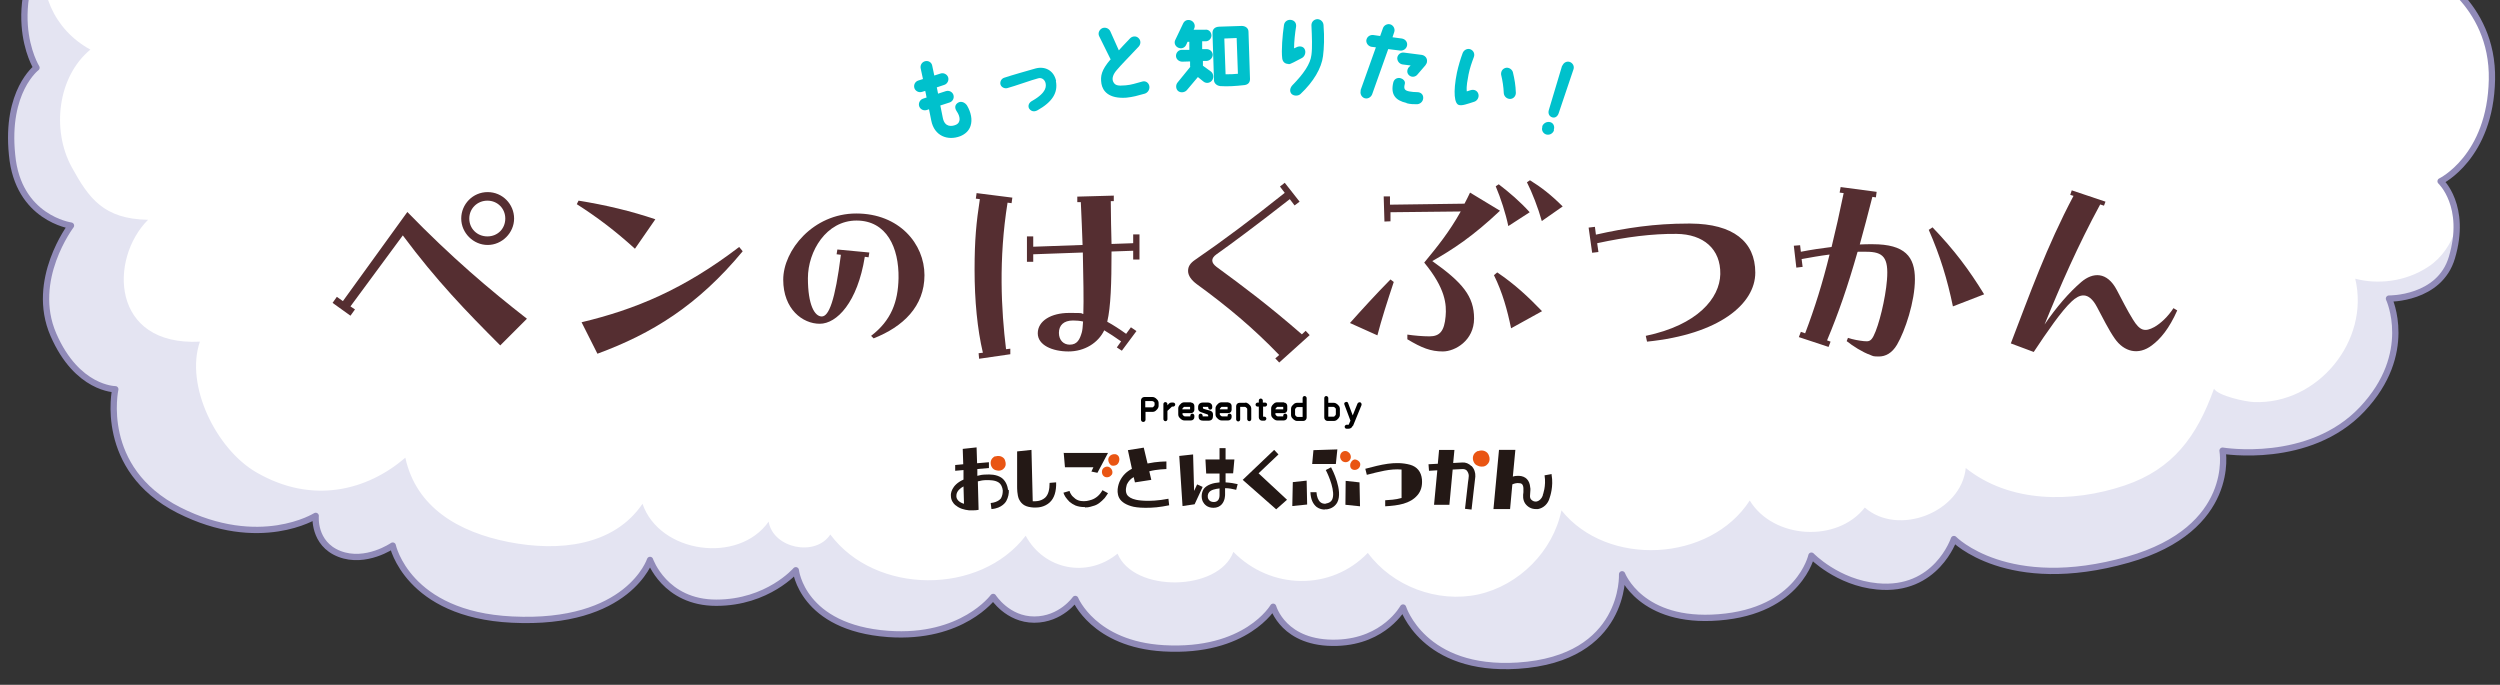 <?xml version="1.0" encoding="UTF-8"?>
<svg xmlns="http://www.w3.org/2000/svg" xmlns:xlink="http://www.w3.org/1999/xlink" version="1.1" viewBox="0 0 993 272">
  <rect x="0" y="0" width="993" height="272" fill="#333333" stroke="none"/>
  <defs>
    <style>
      .cls-1, .cls-2 {
        fill: none;
      }

      .cls-3 {
        fill: #552e31;
      }

      .cls-2 {
        stroke: #908ab8;
        stroke-linecap: round;
        stroke-linejoin: round;
        stroke-width: 2.5px;
      }

      .cls-4 {
        clip-path: url(#clippath-1);
      }

      .cls-5 {
        fill: #e95513;
      }

      .cls-6 {
        fill: #231815;
      }

      .cls-7 {
        fill: #fff;
      }

      .cls-8 {
        fill: #00c1cc;
      }

      .cls-9 {
        fill: #e4e4f2;
      }

      .cls-10 {
        clip-path: url(#clippath);
      }
    </style>
    <clipPath id="clippath">
      <rect class="cls-1" width="993" height="272"/>
    </clipPath>
    <clipPath id="clippath-1">
      <rect class="cls-1" x="-143" y="-60" width="1280" height="360"/>
    </clipPath>
  </defs>
  <!-- Generator: Adobe Illustrator 28.7.1, SVG Export Plug-In . SVG Version: 1.2.0 Build 142)  -->
  <g>
    <g id="_レイヤー_2">
      <g id="_指示">
        <g class="cls-10">
          <g>
            <g class="cls-4">
              <g>
                <path class="cls-7" d="M781.3-128.8s14-21.1,49.2-15.8,40.4,42.7,40.4,42.7c0,0,31.6-13.4,56.2,0s16.9,47,16.9,47c0,0,18-2.2,24.9,15.7s-4.7,27.4-4.7,27.4c0,0,26.2,12.6,25.6,43.4-.6,30.9-20.4,40.4-20.4,40.4,0,0,10.6,9.8,4.5,30.3-4.9,16.6-25,16.3-25,16.3,0,0,10.3,21.8-10.7,44s-55.4,16.4-55.4,16.4c0,0,5.7,31-37.6,43.3-47.9,13.6-69.1-8.2-69.1-8.2,0,0-7,21.1-30.5,18.8-15.8-1.5-26.1-12.2-26.1-12.2,0,0-4.8,22-36.8,24.5-31,2.5-38.4-17.1-38.4-17.1,0,0,1.6,33.5-41.4,36.3-37.7,2.4-45.6-23.1-45.6-23.1,0,0-7.3,13.4-26.2,14-21.3.7-25.4-14.3-25.4-14.3,0,0-10.7,18.4-43.5,16.5-27.8-1.6-35.1-19.6-35.1-19.6,0,0-5.7,8.2-16.3,8.2s-16.3-9-16.3-9c0,0-12.3,16.8-41.7,14.7-34.3-2.5-36.7-25.3-36.7-25.3,0,0-11.1,12.9-31.6,12.9s-26.3-17-26.3-17c0,0-8.5,26-54.8,23.7-41.6-2-47.4-29.4-47.4-29.4,0,0-10.7,7.4-21.2,3.3-10.5-4.1-9.4-15.1-9.4-15.1,0,0-22.2,14-54.4-2.3-32.2-16.4-25.2-48-25.2-48,0,0-15.2,0-24.6-21.7-9.4-21.7,7-43.3,7-43.3,0,0-21.1-2.9-23.4-28.1C2.2,36.2,14.5,26.9,14.5,26.9c0,0-15.8-25.2,9.9-59.7s48-23.4,48-23.4c0,0-4.4-22,8.2-33.4,17.6-15.8,35.1-12.3,35.1-12.3,0,0,5.3-28.1,42.1-40.4s59.7,7,59.7,7c10.9-22.2,41.4-28.1,62.5-15.1,18.4-27.7,65.3-28.9,85.1-2.2,11.1-15.7,37.9-16.1,49.4-.7,14.4-23.2,41.8-37.7,69.2-36.7,27.3,1.1,53.5,17.8,66,42.1,10.2-29.5,51.7-29.3,63.4-7.2,7.8-14.1,24.3-23,40.3-21.6,16.1,1.4,31.2,20.9,36.5,36.1,11.5-13.9,29.9-21.7,47.8-19.4,17.8,2.3,36,14.8,43.5,31.2h0Z"/>
                <path class="cls-9" d="M973.8,102.3c1.3-4.4,1.8-8.3,1.9-11.7-2.3,6.5-5.8,11.8-11.1,15.3-9.3,6.2-20.5,7.1-29.1,4.8,5.9,24.7-14.9,50-40.2,49-3.4-.1-14.3-2.5-15.9-5.3-6.8,19-16.3,31.9-35.4,38.4-21.1,7.1-45.8,7-63.2-6.9-1.8,17.6-26.8,27.3-40.1,15.7-11,14.1-36.4,12.5-45.7-2.8-15.8,24.5-56.6,26.6-74.8,3.9-3.3,16.2-16.8,29.8-33,33.4-16.2,3.5-34.1-3.2-43.9-16.5-14.6,15.2-38.6,14.7-53.4-.4-5.8,15.8-39.6,16.3-46,.7-12,9.8-29.1,6.5-36.5-7.1-18.2,23.8-59.7,23.5-77.6-.5-5.9,9-22.7,5.5-24.5-5.1-12,17-43.3,12.6-50.1-7.1-11.4,16.8-33.2,19.1-53.1,15.2-19.9-3.9-36.8-13.7-41.1-33.5-15,12.9-36.8,18.8-59.2,5.8-15.9-9.2-28.4-34.5-22.4-51.9-35.4,1.8-36.1-32.9-20.6-48.4-17.6-.3-23.5-8.5-30.3-20.9-8.1-14.8-5.6-36,7.4-46.7C21.3,11.7,14.6-4,18.1-20.1c.4-2,1-4,1.6-5.9C.8,5,14.5,26.8,14.5,26.8c0,0-12.3,9.4-9.9,34.5,2.3,25.2,23.4,28.1,23.4,28.1,0,0-16.4,21.7-7,43.3,9.4,21.7,24.6,21.7,24.6,21.7,0,0-7,31.6,25.2,48s54.4,2.3,54.4,2.3c0,0-1.1,11,9.4,15.1,10.5,4.1,21.2-3.3,21.2-3.3,0,0,5.8,27.4,47.4,29.4,46.3,2.3,54.8-23.7,54.8-23.7,0,0,5.9,17,26.3,17s31.6-12.9,31.6-12.9c0,0,2.4,22.9,36.7,25.3,29.4,2.1,41.7-14.7,41.7-14.7,0,0,2.5,9,16.3,9s16.3-8.2,16.3-8.2c0,0,7.3,18,35.1,19.6,32.8,1.9,43.5-16.5,43.5-16.5,0,0,4.2,15,25.4,14.3,18.8-.6,26.2-14,26.2-14,0,0,7.9,25.5,45.6,23.1,43-2.8,41.4-36.3,41.4-36.3,0,0,7.3,19.6,38.4,17.1,32-2.5,36.8-24.5,36.8-24.5,0,0,10.4,10.8,26.1,12.2,23.5,2.2,30.5-18.8,30.5-18.8,0,0,21.2,21.8,69.1,8.2,43.3-12.2,37.6-43.3,37.6-43.3,0,0,34.3,5.8,55.4-16.4,21.1-22.2,10.7-44,10.7-44,0,0,20,.3,25-16.3h0Z"/>
                <path class="cls-2" d="M781.3-128.8s14-21.1,49.2-15.8,40.4,42.7,40.4,42.7c0,0,31.6-13.4,56.2,0s16.9,47,16.9,47c0,0,18-2.2,24.9,15.7s-4.7,27.4-4.7,27.4c0,0,26.2,12.6,25.6,43.4-.6,30.9-20.4,40.4-20.4,40.4,0,0,10.6,9.8,4.5,30.3-4.9,16.6-25,16.3-25,16.3,0,0,10.3,21.8-10.7,44s-55.4,16.4-55.4,16.4c0,0,5.7,31-37.6,43.3-47.9,13.6-69.1-8.2-69.1-8.2,0,0-7,21.1-30.5,18.8-15.8-1.5-26.1-12.2-26.1-12.2,0,0-4.8,22-36.8,24.5-31,2.5-38.4-17.1-38.4-17.1,0,0,1.6,33.5-41.4,36.3-37.7,2.4-45.6-23.1-45.6-23.1,0,0-7.3,13.4-26.2,14-21.3.7-25.4-14.3-25.4-14.3,0,0-10.7,18.4-43.5,16.5-27.8-1.6-35.1-19.6-35.1-19.6,0,0-5.7,8.2-16.3,8.2s-16.3-9-16.3-9c0,0-12.3,16.8-41.7,14.7-34.3-2.5-36.7-25.3-36.7-25.3,0,0-11.1,12.9-31.6,12.9s-26.3-17-26.3-17c0,0-8.5,26-54.8,23.7-41.6-2-47.4-29.4-47.4-29.4,0,0-10.7,7.4-21.2,3.3-10.5-4.1-9.4-15.1-9.4-15.1,0,0-22.2,14-54.4-2.3-32.2-16.4-25.2-48-25.2-48,0,0-15.2,0-24.6-21.7-9.4-21.7,7-43.3,7-43.3,0,0-21.1-2.9-23.4-28.1C2.2,36.2,14.5,26.9,14.5,26.9c0,0-15.8-25.2,9.9-59.7s48-23.4,48-23.4c0,0-4.4-22,8.2-33.4,17.6-15.8,35.1-12.3,35.1-12.3,0,0,5.3-28.1,42.1-40.4s59.7,7,59.7,7c10.9-22.2,41.4-28.1,62.5-15.1,18.4-27.7,65.3-28.9,85.1-2.2,11.1-15.7,37.9-16.1,49.4-.7,14.4-23.2,41.8-37.7,69.2-36.7,27.3,1.1,53.5,17.8,66,42.1,10.2-29.5,51.7-29.3,63.4-7.2,7.8-14.1,24.3-23,40.3-21.6,16.1,1.4,31.2,20.9,36.5,36.1,11.5-13.9,29.9-21.7,47.8-19.4,17.8,2.3,36,14.8,43.5,31.2h0Z"/>
              </g>
            </g>
            <g>
              <g>
                <path class="cls-3" d="M132.1,120.3l1.7-2.4,2.4,1.7,25.6-35.4c17.5,18,32.6,30.8,47.5,42.4l-10.6,10.6c-13.4-13.4-25.4-25.8-38.7-43.7l-20.8,28.2,1.8,1.2-1.8,2.5-7.1-5.1h0ZM183.2,86.8c0-5.7,4.6-10.5,10.5-10.5s10.5,4.8,10.5,10.5-4.8,10.5-10.5,10.5-10.5-4.8-10.5-10.5ZM200.7,86.8c0-4-3.1-7.1-7.1-7.1s-7.2,3.1-7.2,7.1,3.1,7.1,7.2,7.1,7.1-3.1,7.1-7.1Z"/>
                <path class="cls-3" d="M229.1,81.1l.7-1.4c10.7,1.7,21.1,4.2,30.5,7.4l-8.1,11.7c-7.8-7.1-15.1-12.6-23.1-17.7h0ZM231,128c21.4-5.1,40.6-13.1,62.6-29.9l1.4,1.7c-17.8,21.5-36,32.7-57.7,40.7l-6.3-12.5h0Z"/>
                <path class="cls-3" d="M346,133.4c8-6.1,10.7-13.5,10.9-22.9.2-12.1-4.7-22.9-16.7-22.9s-19.3,12.2-19.3,22.9,2.7,15.2,5.5,15.2,5.3-6.2,7.6-24.5l-1.7-.2.3-1.9,12.7,1.2-.3,1.9-1.5-.2c-2.9,18.1-11.1,26.6-17.9,26.6s-14.5-5.8-14.5-17.5,11.9-26.3,29-26.3,27.1,12.1,27.1,24.5-8.5,20.5-20.2,25.1l-1-1h0Z"/>
                <path class="cls-3" d="M388.7,140.3l1.7-.2c-2.2-9.3-3.3-20.8-3.3-32.9s.7-18.9,2.1-28.1l-1.6-.2.3-2.2,14.2,1.8-.3,2.2-1.6-.2c-3.6,22.4-2.5,42.7-.6,58.2l1.7-.2v2.2c0,0-12.4,1.8-12.4,1.8l-.2-2.2h0ZM412.2,132.4c0-5,5.4-8.1,12.4-8.1s4,.1,5.7.4c.2-5.7,0-14.3-.2-24.4l-19.7.7v3h-2.5v-10.1h2.5v4.1l19.6-.7c-.2-5.4-.4-11.1-.7-17h-1.4v-2.2l14.5-.4v2.2c0,0-1.2,0-1.2,0,0,6.2.2,11.8.3,17l8.6-.3v-3.5h2.5c0-.1,0,10,0,10h-2.5v-3.5l-8.6.3c0,12.6-.3,22-1.7,27.9,2.4,1.3,5,3,7.5,4.8l1.9-2.6,2.2,1.5-5.8,7.8-2-1.3,1.7-2.4c-2.4-1.7-4.7-3.2-6.7-4.4-2.4,5-7.8,8.4-14.2,8.4s-12.2-2.5-12.2-7.2h0ZM424.9,136.9c3,0,4-2.1,4.8-4.9.2-.7.4-2.2.5-4.3-1.4-.3-2.7-.4-4-.4-3.7,0-5.6,1.9-5.6,4.9s1.9,4.7,4.3,4.7h0Z"/>
                <path class="cls-3" d="M506.6,142.3l1.5-1.3c-10.3-10.7-20.6-19.3-32.7-28.1-2.3-1.7-3.5-3.5-3.5-5.3s.9-3.1,2.8-4.4c10.8-7.4,22.7-16.3,35.6-26.6l-1.9-2.5,1.9-1.5,5.9,7.5-2,1.5-1.9-2.5c-12.4,9.7-23.8,18.2-29.1,21.9-2.4,1.7-2.1,3.4,0,5,10.8,7.9,20.8,15.4,33.9,26.8l1.5-1.4,1.6,1.7-12.1,10.9-1.6-1.7h0Z"/>
                <path class="cls-3" d="M536.2,128.3c5-5.6,10.1-11.2,16.1-17.3l1.3,1c-2.5,7.5-4.9,15-6.5,21.2l-10.9-4.9h0ZM559,134.7v-1.8c2.7.4,6.1.7,8.8.7,4.1,0,5.9-2.1,6.4-8,.4-4.6,0-11-8.5-21.3,5.2-6.3,9.9-12.1,14.5-20.3l-27.9.3v3.6c0,0-2.4.1-2.4.1l-.3-10h2.5c0-.1,0,3.3,0,3.3l29.6-.4c.7-1.3,1.5-2.9,2.2-4.4l11.9,7.2c-10.7,10.1-18.6,15.3-26.9,20,12,8.5,16.6,14,16.6,22.8s-7.6,13.1-12.4,13.1-8.4-1.4-14.2-4.9h0ZM593.4,109.3l1.3-1.1c7.1,4.8,12.3,9.7,17.8,15.4l-12.3,6.8c-1.5-7.3-3.4-14.2-6.8-21.1h0ZM594.1,74l1.2-.8c4.3,3.3,8.4,6.8,12.3,11.1l-8.5,5.5c-1-4.9-3-11.1-5-15.8h0ZM606.5,72.4l1.2-.8c4.4,2.7,8.4,5.8,13,10.4l-8.3,5.8c-1.4-5.1-3.9-11.5-5.9-15.4Z"/>
                <path class="cls-3" d="M653.7,133.4c20.6-4.3,29.4-15,29.6-24.5.2-10-6.7-15.9-17.4-16-9.5-.1-19.9,1.2-31.5,3.7l.5,3.5-2.5.3-1.4-10,2.5-.3.4,3.1c12-2.7,23.4-4.4,36.5-4.4h1.1c16.8.1,25.7,7.1,25.7,19.5s-14.3,24.5-43,27.4l-.5-2.3h0Z"/>
                <path class="cls-3" d="M714.5,133.9l.8-2.1,1.7.6c3.8-10,6.9-19.9,9.7-31.3-3.9.5-7.8,1.2-11.1,1.8l.4,3.1-2.5.3-1-8.7,2.5-.2.3,2.6c4.1-.8,8.1-1.4,12.2-1.9,1.6-6.5,3.2-13.6,4.8-21.4l-1.6-.2.4-2.2,14.3,1.9-.3,2.2-1.4-.2c-1.8,7-3.4,13.2-5,18.9,1.7-.1,3.4-.1,5.1-.1,12.9,0,16.8,5,16.8,13.9s-3.9,20.5-7.1,26c-2,3.4-4.6,4.7-7.2,4.7s-2.3-.2-3.4-.6c-3.1-1.1-6.9-3.5-9.4-5.5l.5-1.3c2.1.7,4.4,1.1,6.3,1.3,1.9.2,2.8.1,3.9-2.1,2.1-4.1,4.7-14.7,5.3-22.2.7-8.9-1.4-11.2-8.2-11.2s-2.3,0-3.5.1c-3.9,13.7-7.6,24.4-12.1,35.1l1.4.5-.8,2.1-11.8-3.9h0ZM766.1,91.3l1.5-1c8.8,9.2,14.4,16.7,20.5,26.6l-12.4,4.8c-2.2-10.6-5-19.9-9.6-30.4Z"/>
                <path class="cls-3" d="M798.7,136.4c7.5-19.5,14.2-38.4,24.9-58.6l-1.3-.4.6-1.8,13.4,4.5-.6,1.6-1.5-.5c-8.8,16.2-15.8,32.2-22.1,47.7,4.7-6.9,9.7-12.7,14.6-16.9,4.6-3.9,10.2-4.2,14.1,3.2,1.7,3.2,4.2,8.2,6.4,11.7,2.8,4.6,4.8,5,8.5,3,2.5-1.4,5.5-4.2,7.6-7.5l1.5.9c-3.2,7.2-6.6,11.3-10.1,13.9-5.3,4-11,2.6-14.7-2.7-2.4-3.4-4.9-8.5-7.1-12.6-3.4-6.4-7-5-10-2.2-4.1,3.8-9.8,12.1-15.1,20.1l-9.1-3.4h0Z"/>
              </g>
              <g>
                <path class="cls-8" d="M368,38.6c-.1-.8-.3-1.6-.5-2.5l-1.3.4c-1.2.4-2.6-.3-3-1.5-.4-1.3.3-2.6,1.5-3l1.9-.6c-.3-1.4-.6-2.8-.9-4.2-.3-1.3.5-2.6,1.8-2.9,1.3-.3,2.6.5,2.8,1.9.3,1.3.5,2.5.8,3.8l2.5-.8c1.2-.4,2.6.3,3,1.5.4,1.2-.3,2.6-1.5,3l-3,1c.2.8.3,1.7.5,2.5l3.1-1c1.3-.4,2.6.3,3,1.5.4,1.3-.3,2.6-1.5,3l-3.7,1.2,1,5c.8,3.8,3.7,3.3,5.1,2.7,2.2-.9,1.8-3.4.4-5.4-1-1.5-.6-2.7.5-3.4,1.3-.8,2.8-.1,3.6,1.1,1.6,2.7,2.2,5.7,1.4,8.1-.6,1.9-2.1,3.3-4.1,4.1-5,1.9-10.3-.1-11.5-6.2l-.9-4.5-.9.3c-1.3.4-2.6-.3-3-1.5-.4-1.2.3-2.6,1.5-3l1.5-.5h0Z"/>
                <path class="cls-8" d="M419.4,32.2c.9,4.6-1.4,8.3-7.3,11.6-1.6.9-2.8.2-3.4-.8-.4-.9-.2-2.2,1.4-3,5.9-3.4,5.4-5.9,5.2-7-.3-1.3-1.5-2.3-2.9-1.9-2.4.6-9.3,3.1-12.3,3.9-.4.2-2.2.1-2.7-1.4-.3-1.1.3-2.3,1.4-2.7,3.3-1.1,9-2.7,12.5-3.7,3.7-1,7.3.7,8.2,5h0Z"/>
                <path class="cls-8" d="M441.2,23.7l-4.6-9.3c-.6-1.2,0-2.6,1.2-3.2,1.2-.5,2.6,0,3.2,1.2l3.4,7.6c1-1.1,1.9-2.1,4.5-4.8.9-.9,2.4-1,3.3-.1,1,.9,1,2.4.1,3.4-6.1,6.5-6,6.2-8.7,9.3-1.4,1.6-2,3.2-1.5,4.5.7,1.6,1.7,1.9,5,1.6,2.4-.2,3.9-.8,6.6-1.5,1.3-.4,2.5.4,2.8,1.7.3,1.3-.5,2.7-1.8,3.1-2.9.8-4.5,1.3-7.3,1.6-7.1.5-9.4-2.7-9.9-5.5-.5-3.2,0-5.4,3.5-9.6h0Z"/>
                <path class="cls-8" d="M472.7,26.5v-2.1c0,0-3.1.1-3.1.1-1.3,0-2.5-1-2.5-2.3,0-1.3,1-2.4,2.3-2.4h3c0-.1,0-3.2,0-3.2h-.7s-.6,1.3-.6,1.3c-.6,1.2-2,1.6-3.2,1-1.2-.6-1.7-2-1-3.2l3.1-6.5c.6-1.2,2-1.6,3.2-1,1.2.6,1.7,2,1.1,3.2l-.2.4h4.6c1.3-.2,2.4.8,2.5,2.2,0,1.3-1,2.4-2.3,2.4h-1.4s0,3.1,0,3.1h1.7c1.3,0,2.4.9,2.5,2.2,0,1.3-1.1,2.4-2.4,2.5h-1.5c0,0,0,1.9,0,1.9l3.3,2.4c1,.9,1.1,2.6.2,3.6s-2.4,1.1-3.4.2l-2.1-1.7-4.3,5.1c-.8,1-2.4,1.3-3.5.5-1-.8-1.1-2.4-.3-3.4l5.2-6.4h0ZM493.2,10.3c1.5,0,2.7.9,2.7,2.3l.6,18.8c0,1.3-.7,2.2-2.2,2.4-3.6.4-6.6.6-9.6.4-1.7-.2-2.5-1.4-2.5-2.3l-.6-18.8c0-1.4.8-2.4,2.6-2.5l9-.3h0ZM491.2,15.1l-4.9.2.5,14.2c1.8,0,3.2,0,4.9-.2l-.5-14.2Z"/>
                <path class="cls-8" d="M511.8,25.4c-1.4,0-2.3-.8-2.5-2.2-.4-3.1.1-9.3.7-13.3.2-1.3,1.4-2.2,2.8-2,1.3.2,2.2,1.2,2,2.7-.4,2.4-.8,6-.8,8.6l.9-.4c1.1-.6,2.7-.5,3.3.7.6,1.1.2,2.8-1,3.5-2.5,1.3-4.6,2.5-5.3,2.5h0ZM525.7,9.9c.4,5,.2,9.3-.2,12.4-.6,4.8-3.8,10.2-8.9,15-.9.9-2.7.9-3.6,0-.9-1-.6-2.4.3-3.4,4.5-4.6,7.2-8.5,7.6-12.1.4-2.9.2-7.3,0-11.8,0-1.3,1-2.3,2.3-2.4,1.3,0,2.4,1,2.5,2.3h0Z"/>
                <path class="cls-8" d="M540.4,35.9l6.1-17.1-1.7-.2c-1.3-.2-2.2-1.4-2.1-2.6.2-1.3,1.3-2.2,2.7-2.1l2.8.4,1.1-3.1c.4-1.2,1.8-1.9,3-1.5,1.2.4,1.9,1.8,1.5,3l-.7,2.1,3.7.5c1.3.2,2.3,1.3,2.1,2.7-.2,1.3-1.4,2.2-2.7,2.1l-4.8-.6-6.4,18c-.5,1.2-1.8,1.9-3,1.5-1.2-.4-1.9-1.8-1.5-3h0ZM558.7,40.9c-4.5-1-6.4-3.4-5.3-8.1.3-1.3,1.4-2,2.7-1.8,1,.2,2.2,1.1,1.9,2.3-.5,1.9-.2,2.6,1.7,3,1.1.2,2.1.3,3.2.3,1.4,0,2.5.9,2.4,2.4-.1,1.6-1.5,2.4-2.5,2.4-1.3,0-2.6,0-4.1-.4h0ZM566.8,24.5c0,.5-.3.9-.6,1.4l-3.1,3.6c-.8,1.1-2.3,1.3-3.3.5-1.1-.9-1-2.2-.3-3.2l.8-.8-3.2-.4c-1.3-.2-2.2-1.4-2.1-2.7.2-1.3,1.4-2.2,2.7-2l7,.9c1.3.2,2.3,1.3,2.1,2.7h0Z"/>
                <path class="cls-8" d="M578.7,28.8c.6-2.7,1.4-5.4,2.3-7.8.5-1.2,1.9-1.9,3.1-1.4,1.2.5,1.8,1.8,1.3,3.1-.8,2.1-1.6,4.4-2.1,6.9-.4,2.3-.9,4.4-.7,6.7.6-.2,1.2-.4,1.6-.5,1.3-.4,2.6.2,3,1.5s-.4,2.7-1.6,3.1c-2.8.9-5,1.7-6.1,1.3-1.8-.4-2.4-5-.8-12.9h0ZM596.3,30c-.3-1.3.3-2.6,1.6-3,1.2-.4,2.6.4,3,1.6.7,2.9,1.1,5.3,1.2,8.3,0,1.3-1,2.4-2.3,2.4-1.3,0-2.4-1-2.5-2.3-.1-2.5-.5-5-1-7.1h0Z"/>
                <path class="cls-8" d="M617.2,51.5v.4c-.5,1.2-1.8,1.9-3.1,1.5-1.2-.4-1.9-1.7-1.5-2.9v-.4c.5-1.2,1.8-1.9,3.1-1.6s1.9,1.7,1.5,2.9h0ZM620.6,26.1c.4-1.2,1.7-1.9,2.9-1.5s1.9,1.7,1.5,2.9l-5.9,17.5c-.4,1.2-1.4,2-2.6,1.6s-1.7-1.6-1.3-2.9l5.3-17.7h0Z"/>
              </g>
              <g>
                <g>
                  <path d="M455,163.6v3.1c0,.5-.4.9-.9.9s-.9-.4-.9-.9v-7.7c0-.7.6-1.3,1.3-1.3h3.3c.5,0,.9.2,1.3.5l.6.6c.3.3.5.8.5,1.3v1.1c0,.5-.2.9-.5,1.3l-.6.6c-.3.3-.8.5-1.3.5h-2.9,0ZM458.1,159.5c-.1-.1-.3-.2-.5-.2h-2.7v2.5h2.7c.2,0,.4,0,.5-.2l.3-.3c.1-.1.2-.3.2-.5v-.6c0-.2,0-.4-.2-.5l-.3-.3h0Z"/>
                  <path d="M464.3,160.3c.2-.2.6-.4,1-.4h.7c.5,0,.8.4.8.8s-.4.8-.8.8h-.5l-1.8,1.7v3.3c0,.5-.4.8-.8.8s-.8-.4-.8-.8v-6c0-.5.4-.8.8-.8s.8.4.8.8v.5l.7-.8h0Z"/>
                  <path d="M473.1,159.9c.7,0,1.3.6,1.3,1.3v1.6c0,.7-.6,1.3-1.3,1.3h-3.4v.3c0,.2,0,.4.2.5,0,.1.2.2.3.3.1.1.3.2.5.2h2.1v-.3c0-.5.4-.8.8-.8s.8.4.8.8v.6c0,.7-.6,1.3-1.3,1.3h-2.7c-.5,0-.9-.2-1.3-.5l-.6-.6c-.3-.3-.5-.8-.5-1.3v-2.4c0-.5.2-.9.5-1.3l.6-.6c.3-.3.8-.5,1.3-.5h2.7ZM472.7,162.6v-1h-2.1c-.2,0-.4,0-.5.2l-.3.3c-.1.1-.2.3-.2.5h3.1,0Z"/>
                  <path d="M479.8,159.9c1,0,1.7.7,1.7,1.5v.5c0,.5-.4.8-.8.8s-.8-.4-.8-.8h0c0-.2,0-.3,0-.3,0,0-.1,0-.2,0h-1.6c0,0-.3,0-.3,0,0,0,0,.1,0,.2v.2c0,.2.1.3.3.4l2.5.7c.7.2,1.2.7,1.2,1.4v.7c0,1.2-.5,1.9-1.9,1.9h-1.9c-1.1,0-1.9-.4-1.9-1.5v-.5c0-.5.4-.8.8-.8s.8.4.8.8h0c0,.2,0,.2,0,.3,0,0,.1,0,.2,0h1.8c0,0,.2,0,.2,0,0,0,0-.1,0-.2v-.2c0-.2-.1-.3-.3-.4l-2.6-.9c-.6-.2-1.1-.7-1.1-1.3v-.9c0-.6.5-1.6,1.8-1.6h2.1Z"/>
                  <path d="M487.9,159.9c.7,0,1.3.6,1.3,1.3v1.6c0,.7-.6,1.3-1.3,1.3h-3.4v.3c0,.2,0,.4.2.5,0,.1.2.2.3.3.1.1.3.2.5.2h2.1v-.3c0-.5.4-.8.8-.8s.8.4.8.8v.6c0,.7-.6,1.3-1.3,1.3h-2.7c-.5,0-.9-.2-1.3-.5l-.6-.6c-.3-.3-.5-.8-.5-1.3v-2.4c0-.5.2-.9.5-1.3l.6-.6c.3-.3.8-.5,1.3-.5h2.7ZM487.6,162.6v-1h-2.1c-.2,0-.4,0-.5.2l-.3.3c-.1.1-.2.3-.2.5h3.1,0Z"/>
                  <path d="M494.6,159.9c.5,0,.9.2,1.3.5l.6.6c.3.3.5.8.5,1.3v4.2c0,.5-.4.8-.8.8s-.8-.4-.8-.8v-3.9c0-.2,0-.4-.2-.5l-.3-.3c-.1-.1-.3-.2-.5-.2h-1.8v5c0,.5-.4.8-.8.8s-.8-.4-.8-.8v-5.3c0-.7.6-1.3,1.3-1.3h2.4Z"/>
                  <path d="M501.7,161.6v3.9h.5c.5,0,.8.4.8.8s-.4.8-.8.8h-.9c-.7,0-1.3-.6-1.3-1.3v-4.3h-.5c-.5,0-.8-.4-.8-.8s.4-.8.8-.8h.5v-.8c0-.5.4-.8.8-.8s.8.4.8.8v.8h.9c.5,0,.8.4.8.8s-.4.8-.8.8h-.9Z"/>
                  <path d="M510,159.9c.7,0,1.3.6,1.3,1.3v1.6c0,.7-.6,1.3-1.3,1.3h-3.4v.3c0,.2,0,.4.2.5,0,.1.2.2.3.3.1.1.3.2.5.2h2.1v-.3c0-.5.4-.8.8-.8s.8.4.8.8v.6c0,.7-.6,1.3-1.3,1.3h-2.7c-.5,0-.9-.2-1.3-.5l-.6-.6c-.3-.3-.5-.8-.5-1.3v-2.4c0-.5.2-.9.5-1.3l.6-.6c.3-.3.8-.5,1.3-.5h2.7ZM509.7,162.6v-1h-2.1c-.2,0-.4,0-.5.2l-.3.3c-.1.1-.2.3-.2.5h3.1,0Z"/>
                  <path d="M517.4,160v-1.9c0-.5.4-.8.8-.8s.8.4.8.8v7.8c0,.7-.6,1.3-1.3,1.3h-2.5c-.5,0-.9-.2-1.3-.5l-.6-.6c-.3-.3-.5-.8-.5-1.3v-2.4c0-.5.2-1,.5-1.3l.6-.6c.3-.3.8-.5,1.3-.5h2.2,0ZM514.4,164.6c0,.2,0,.3.2.5,0,0,.2.2.3.3.1.1.3.2.5.2h2v-3.9h-2c-.2,0-.4,0-.5.2l-.3.3c-.1.1-.2.3-.2.5v2h0Z"/>
                  <path d="M529.8,160c.5,0,.9.2,1.3.5l.6.6c.3.3.5.8.5,1.3v2.4c0,.5-.2.9-.5,1.3l-.6.6c-.3.3-.8.5-1.3.5h-2.5c-.7,0-1.3-.6-1.3-1.3v-7.8c0-.5.4-.8.8-.8s.8.4.8.8v1.9h2.2,0ZM530.6,162.6c0-.2,0-.4-.2-.5l-.3-.3c-.1-.1-.3-.2-.5-.2h-2v3.9h2c.2,0,.4,0,.5-.2,0-.1.2-.2.3-.3.1-.1.2-.3.2-.5v-2h0Z"/>
                  <path d="M537.3,169.1c-.3.8-.9,1.2-1.8,1.2h-.6c-.5,0-.8-.4-.8-.8s.4-.8.8-.8h.8l.7-1.6-2.4-6.4c-.2-.4,0-.9.5-1,.4-.2.9,0,1,.5l1.8,4.8,1.9-4.7c.2-.4.7-.6,1.1-.5.4.2.6.6.5,1.1l-3.4,8.3h0Z"/>
                </g>
                <g>
                  <g>
                    <path class="cls-7" d="M466.7,197.8c0-.7-.5-1.4-1-1.8-.6-.4-1.3-.6-2-.5-2.7.5-5.3.8-7.8.8s-4.1-.3-4.1-.3c0,0,0,0,0,0-1.3-.3-1.7-.6-1.8-.8-.2-.3-.1-.7,0-1.1.4.1.8.2,1.3.1l6.5-1c.7-.1,1.4-.5,1.8-1.1.4-.6.5-1.3.4-2l-.2-.7c1.9-.2,3.6-.3,3.7-.3h0c1.5,0,2.6-1.2,2.6-2.6s0-.2,0-.4v-2.6c0-1.4-1.2-2.5-2.5-2.6h-.3c-.7,0-2.8,0-5.3.4l-.9-3.9c-.3-1.3-1.6-2.2-3-2l-6.3,1c-.7.1-1.3.5-1.8,1.1-.2.4-.4.8-.4,1.2-.2-.1-.4-.2-.6-.3-.8-.4-1.8-.5-2.8-.4-.5-.4-1.1-.7-1.8-.7,0,0-11.2,0-15.8,0s-2,0-2.2,0c-1.4.2-2.5,1.4-2.3,2.8l.5,5.8c.1,1.4,1.2,2.4,2.6,2.4h8.1c0,.1,0,.1,0,.2.4.7,1,1.3,1.9,1.4l2.4.5c.2,0,.3,0,.5,0,.3.4.6.7,1,1,.3.2.7.4,1.1.5-1,0-1.9.5-2.3,1.4-.3.6-.8,1.2-1.3,1.6-.5.4-1,.7-1.6,1-.4.2-.9.3-1.4.4-.5,0-1,0-1.5,0-.2,0-.4,0-.6-.2-.4-.1-.8-.4-1.1-.7-.2-.3-.5-.6-.6-.9,0,0-.1-.3-.2-.5,0-.1,0-.2-.1-.3-.6-1.2-1.9-1.8-3.2-1.4-.2,0-1.6.5-2.1.6,0-.5,0-.9,0-1.4,0-.7-.3-1.4-.9-1.9-.5-.5-1.3-.7-2-.6l-2.4.2c-1.4.1-2.4,1.3-2.3,2.7,0,1.3,0,3.1-1,3.9-.2.2-.4.3-.7.4l-.5-17.6c0-.7-.3-1.4-.9-1.9-.5-.5-1.3-.7-2-.6l-5.7.6c-1.3.1-2.3,1.3-2.3,2.6v1.7c-.2-.4-.5-.8-.9-1.1-1.6-1.4-3.8-1.9-5.9-1.1-.6.2-1.1.5-1.6.9-.5.4-.8.8-1.2,1.2h-1.2c0,.1,0-3.4,0-3.4,0-.7-.3-1.4-.9-1.9-.5-.5-1.3-.7-2-.6l-5.5.6c-1.4.1-2.4,1.3-2.3,2.7v3.7c0,0-.7,0-.7,0-1.4.1-2.4,1.3-2.4,2.6v2.3c0,.7.3,1.4.8,1.9.4.4,1,.6,1.5.7-4,2.9-4.1,6.6-4.1,7.4,0,2.2.9,4.2,2.7,5.8,0,0,.1.1.2.1,1.8,1.5,4,2.3,6.7,2.5.2,0,.9,0,1.6,0,1.4,0,2.4-.1,3.2-.4.9-.3,1.6-1.1,1.8-2,.4,1.1,1.4,1.8,2.6,1.8,5.7-.4,7.9-4.1,8.1-4.6.2-.3.3-.7.5-1,0,0,0,0,0,0,1.9,3.9,5.1,4.7,8,4.8.2,0,.5,0,.9,0,1.6,0,4.8-.4,7.3-2.7,1-.9,1.8-2,2.3-3.4,0,.1.2.3.2.5.6.9,1.2,1.8,2,2.5.9.9,2,1.5,3.2,2,1.3.5,2.7.8,4.2.8h0c.2,0,.4,0,.6,0,.5,0,1,0,1.4-.1.8-.1,1.6-.3,2.4-.6,1-.4,2-.8,2.9-1.4,1.1-.7,2.1-1.6,3-2.6.4-.4.7-.8.9-1.2,0,.3.2.5.4.8,1.3,2.5,3.9,4.2,7.6,5,.3,0,2.1.4,5.2.4s6.4-.3,9.9-1c1.3-.3,2.3-1.5,2.1-2.9l-.3-2.6h0ZM391.2,198.3c0,0-.1.1-.2.2v-5c.2,0,.5,0,.7,0,.3,0,.5,0,.8,0,1.4,0,2.1.2,2.4.5.1,0,.4.6.5,1.3,0,.3,0,.7-.3,1.4-.2.2-.8.6-2.2.7-.7,0-1.3.4-1.8,1h0ZM427.5,194.9c0-.3,0-.5,0-.8,0,.2,0,.5,0,.8ZM427.4,195.4c0,.1,0,.2,0,.3,0-.1,0-.2,0-.3ZM427.5,194.9c0,.1,0,.2,0,.4,0-.1,0-.2,0-.4ZM427.3,195.8c0,.1,0,.2-.2.3,0-.1,0-.2.2-.3ZM426.9,196.4c0,.1-.2.2-.3.3,0,0,.2-.2.3-.3ZM427.2,196.1c0,.1-.1.2-.2.3,0-.1.1-.2.2-.3ZM426.4,197c0,0,.2-.1.3-.2,0,0-.2.1-.3.2h0Z"/>
                    <path class="cls-7" d="M618.9,187.9c-.2-1.4-1.6-2.4-3-2.2l-2.8.5c-1.4.2-2.4,1.6-2.2,3,.4,2.6,0,4.8-.4,5.8,0-.5,0-1.1,0-1.7-.3-4-2.8-6.7-6.6-7l.7-7.5c0-.7-.2-1.5-.7-2s-1.2-.9-2-.8h-6.5c-1.3.1-2.3,1.1-2.5,2.3-.1-.1-.2-.2-.3-.4-1.7-1.5-4-2-6.2-1.2-.6.2-1.2.5-1.7.9-1.1.9-1.9,2.1-2.1,3.5-.5,0-.9-.1-1.4-.1s-.3,0-.4,0h-.5s.2-2.1.2-2.1c0-.7-.2-1.5-.7-2s-1.2-.9-2-.8h-6.1c-1.3.1-2.5,1.1-2.6,2.5l-.3,3.2h-1.4c-1.4.2-2.4,1.3-2.5,2.6-1.1-1.1-2.4-1.9-4-2.3-1.9-.5-3.8-.8-5.8-.8-4.1,0-8.1,1-12,2h-.2c-.5-1.6-2-3-3.8-3.3-.4-1.1-1.1-2.2-2.2-2.8-.7-.4-1.5-.6-2.3-.6s-.8,0-1.2.2c0,0,0,0,0,0-.5-.5-1.2-.9-2-.8l-9.5.3c-1.3,0-2.4,1.1-2.5,2.4l-.5,5.5c0,.7.2,1.5.7,2,.5.5,1.2.9,1.9.9h2.9c0,.3.1.7.3,1,1.9,3.5,3,8.1,2.4,9.3,0,0-.1,0-.5.1,0,0,0,0,0,0,0,0-.2,0-.2,0-.1-.1-.5-.7-.6-2.2,0-.7-.3-1.4-.9-1.8s-1.2-.7-1.9-.7h-1c0,0,0-1.8,0-1.8,0-.7-.3-1.4-.9-1.9s-1.3-.7-2-.6l-5.5.6c-1.3.1-2.3,1.2-2.3,2.6v3.1s-7.1-6.6-7.1-6.6l5.9-5.6c.5-.5.8-1.1.8-1.8,0-.7-.2-1.4-.7-1.9l-1.7-1.8c-1-1-2.7-1.1-3.7,0l-11.9,11.3.5-5.4c0-.7-.2-1.5-.7-2s-1.2-.9-1.9-.9h-.9v-1.8c0-1.5-1.2-2.6-2.6-2.6h-2.4c-1.5,0-2.6,1.2-2.6,2.6v1.9h-3c-.7,0-1.4.3-1.9.8-.1.1-.2.2-.3.4v-.8c0-.7-.4-1.4-.9-1.9-.5-.5-1.3-.7-2-.6l-5.5.6c-1.4.1-2.4,1.4-2.3,2.8l1.3,19.9c0,.7.4,1.4,1,1.9.5.4,1.1.6,1.7.6s.2,0,.4,0l4.8-.7c.6,0,1.2-.4,1.6-.9,1.3,1.5,3.3,2.4,5.6,2.4h.1c2.1,0,4-.8,5.2-2.2,1.7-1.8,2-4,2-5.2.3,0,.7.1,1,.2.7.2,1.4,0,2-.3s1-1,1.2-1.6l.2-1,11.4,10c.5.4,1.1.7,1.7.7s1.2-.2,1.7-.6l2.4-2.1c.1.3.3.6.6.8.5.4,1.1.7,1.8.7s.2,0,.3,0l5.8-.7c.4,0,.7-.2,1.1-.4.3.3.6.6.9.8,1.7,1.3,3.6,1.6,4.8,1.6s1.1,0,1.3-.1c2-.3,3.8-1.2,5-2.6.4.4,1,.7,1.6.8l5.8.7c0,0,.2,0,.3,0,.7,0,1.3-.2,1.8-.7.6-.5.9-1.2.9-2l-.2-9.5c0-.1,0-.3,0-.5.3,0,.6,0,1,0l1.4-.4c3.2-.8,6.2-1.6,9.1-1.7v6.6c-1.5.2-2.9.3-3.9.4-.7,0-1.3.4-1.8.9s-.7,1.2-.7,1.9v2.4c.2,1.4,1.4,2.5,2.8,2.5h.2c5.1-.3,10.8-1,14.5-5.3,1.9-2.2,2.7-5,2.4-8.2,0-.2,0-.3,0-.5.1,0,.3,0,.4,0h.2l-1,10.6c0,.7.2,1.5.7,2s1.2.9,1.9.9h6.1c1.3,0,2.5-1.1,2.6-2.4l1.1-11.8h1.3c0,.6-.2,1.3-.3,2h0c0,.8-.2,1.4-.2,2l-1,8.8c0,.7.1,1.4.5,1.9.4.5,1.1.9,1.8,1l2.6.3c0,0,.2,0,.3,0,1.3,0,2.5-1,2.6-2.3l1-8.8c0-.5.1-1,.2-1.5h0c.1-1,.3-2,.3-2.9,0-.5,0-1,0-1.4h0c1.3,0,2.5-.4,3.4-1.1l-1.4,14.9c0,.7.2,1.5.7,2s1.2.9,1.9.9h6.6c1.3,0,2.5-1.1,2.6-2.4l.3-2.8c.2.6.5,1.2.9,1.8,1.8,2.5,4.7,3.7,7.7,3.2,3.1-.6,5.7-3,6.6-6.1.4-1.1,1.8-5.3,1-10.5h0ZM539.9,188.9c.1,0,.3-.1.4-.2v.2c0,0,0,0,0,0h-.4Z"/>
                  </g>
                  <g>
                    <g>
                      <path class="cls-5" d="M395.3,181.3c1.2-.4,2.4-.2,3.3.6.5.4.7,1.2.8,1.7.2,1,0,1.9-.8,2.6-.8.8-1.9.9-2.9.6-.6-.1-1.2-.5-1.5-.9-1-1.2-1-3.2.3-4.2.2-.2.5-.4.8-.5h0Z"/>
                      <path class="cls-6" d="M400.4,194.7c-.2-2.1-1.2-4-2.7-5-2-1.3-4.5-1.3-6.2-1.2-1.2,0-2.3.2-3.3.5v-2.7c0,0,4.6-.4,4.6-.4v-2.3l-4.7.4-.2-6.3-5.5.6.2,6.1-3.2.3v2.3l3.3-.3v3.8c-5,2.2-5.1,5.9-5,6.4,0,1.7.8,2.9,1.8,3.8,0,0,0,0,.1,0,1.5,1.3,3.4,1.8,5.3,2,.2,0,2.7.1,3.8-.2l-.3-11.3c1.1-.3,2.2-.5,3.4-.5,1.4,0,3.4,0,4.8.9,1.1.7,1.6,2.1,1.7,3.2,0,1-.1,2-.7,3.1,0,0-1,1.6-4.1,1.9l.3,2.4c4.3-.3,5.8-3,5.9-3.2.8-1.5,1.1-3,1-4.5h0ZM379.9,196.5c.2-1.5,1.5-2.6,2.8-3.3,0,0,.2,6.8.2,6.9,0,0-3.4-.8-3-3.5Z"/>
                    </g>
                    <path class="cls-6" d="M419.3,191.6l-2.4.2c0,2.7-.5,4.7-1.8,5.9-1.8,1.6-4.3,1.4-4.4,1.4h0c-.2,0-.4,0-.5,0l-.5-20.4-5.7.6v14c0,.7,0,3.2.7,4.9,1.2,2.5,3,3.2,5.9,3.4,0,0,.3,0,.7,0,1.2,0,3.6-.2,5.6-2,1.9-1.7,2.7-4.5,2.6-8h0Z"/>
                    <g>
                      <g>
                        <path class="cls-5" d="M443.6,184.6c-.6.4-1.8.6-2.4.1s-1-1.3-1-2.1c0-.8.4-1.3,1-1.8.6-.4,1.7-.6,2.4-.2,1.5.7,1.2,3.2,0,4Z"/>
                        <path class="cls-5" d="M441.5,188.6c-.6,1-2.1,1.3-3,.6-.6-.4-.9-1.3-.8-2,0-1.3,1.8-2.4,3-1.6,1,.6,1.5,1.9.9,3h0Z"/>
                      </g>
                      <path class="cls-6" d="M422.5,179.8l.5,5.8h11.3c0,0-.8,1.7-.8,1.7l2.4.5,4.2-7.9s-17.3,0-17.7,0h0Z"/>
                      <path class="cls-6" d="M431,201.4c-.2,0-.3,0-.5,0-1.1,0-2.2-.2-3.3-.6-.9-.4-1.7-.9-2.4-1.5-.6-.6-1.1-1.2-1.6-1.9-.2-.3-.3-.6-.5-.9,0,0-.3-.8-.3-.8l2.4-.7s.3.8.3.8c.3.5.6,1.1,1.1,1.5.6.6,1.2,1.1,2,1.4.4.1.8.3,1.2.3.7.1,1.5.1,2.2,0,.7-.1,1.3-.3,2-.5.9-.3,1.7-.8,2.4-1.4.8-.7,1.4-1.5,1.9-2.4l2.2,1.2c0,0-1.1,1.7-1.3,1.9-.7.8-1.5,1.5-2.3,2.1-.7.5-1.5.9-2.4,1.1-.6.2-1.3.4-2,.5-.4,0-.8,0-1.1.1h0Z"/>
                    </g>
                    <path class="cls-6" d="M464.1,198.1c-8.2,1.6-12.9.4-12.9.4-1.8-.4-3-1.1-3.6-2.1-.9-1.7,0-3.8,0-4,.7-1.4,1.5-2.2,2.7-2.9l.5,2.1,6.5-1-.8-3.4c2.9-.8,6.8-.9,6.8-.9v-3c-.4,0-3.8,0-7.5.8l-1.5-6.3-6.3,1,1.6,7.4c-2.1,1.1-3.7,2.6-4.8,4.9,0,0-1.8,3.6-.3,6.6.9,1.8,3.1,3,5.8,3.6.1,0,1.7.4,4.7.4s5.5-.2,9.4-1l-.3-2.6h0Z"/>
                    <g>
                      <polygon class="cls-6" points="477.7 193.4 475.5 192.4 474.3 195 473.9 180.5 468.4 181.1 469.7 201 474.5 200.3 477.7 193.4"/>
                      <path class="cls-6" d="M491,194.6l.6-2.3c-1.2-.3-3-.6-4.8-.7v-3.6h3s.5-5.5.5-5.5h-3.5s0-4.5,0-4.5h-2.4v4.5h-5.6s.3,5.6.3,5.6h5.3c0,0,0,3.5,0,3.5-2.5.2-4.9.9-6.2,2.5-1,1.4-1.2,3.6-.4,5.2.5.9,1.6,2.4,4.2,2.4h0c1.4,0,2.5-.5,3.3-1.4,1.3-1.5,1.3-3.5,1.3-3.9v-2.5c1.5,0,3,.3,4.2.6h0ZM483.7,198.8c-.4.4-.9.6-1.6.6h0c-1,0-1.7-.4-2.1-1.1-.5-.9-.3-2.1.2-2.7.7-1,2.4-1.4,4.2-1.6v2.6c0,.4,0,1.5-.7,2.2Z"/>
                    </g>
                    <polygon class="cls-6" points="511.2 198.5 499.9 188 507.8 180.5 506.1 178.7 493.6 190.6 506.9 202.3 511.2 198.5"/>
                    <g>
                      <polygon class="cls-6" points="513.5 191.5 519 190.9 519.2 200.4 513.3 201 513.5 191.5"/>
                      <polygon class="cls-6" points="540 191.6 534.5 191 534.4 200.5 540.2 201.1 540 191.6"/>
                      <path class="cls-6" d="M526.2,202.4c-.8,0-2.1-.2-3.2-1-1.5-1.2-2.4-3.1-2.5-5.9h2.4c.1,1.8.7,3.3,1.6,4,1,.8,2.2.6,2.2.5h0c1.2-.2,2-.7,2.4-1.5,1.5-3-1.3-9.5-2.5-11.8l2.1-1.1c.5.9,4.8,9.3,2.5,13.9-.8,1.5-2.2,2.5-4.1,2.8-.1,0-.4,0-.9,0h0Z"/>
                      <polygon class="cls-6" points="521.7 178.8 521.2 184.3 530.6 184.3 531.2 178.5 521.7 178.8"/>
                      <path class="cls-5" d="M535.4,179.5c1,.5,1.5,2,.9,3-.4.8-1.5,1.4-2.7.9-.8-.3-1.4-1.3-1.3-2.2,0-1.5,1.6-2.6,3-1.8h0Z"/>
                      <path class="cls-5" d="M538.1,182.5c1,0,2.2.9,2.2,1.9,0,2.8-4.2,3.1-4,.3,0-.9.8-2.1,1.8-2.2h0,0Z"/>
                    </g>
                    <path class="cls-6" d="M564.8,190.4c-.3-3-1.9-5-4.7-5.8-5.9-1.6-11.7,0-17.8,1.6l.6,2.4c4.8-1.2,9.3-2.5,13.8-2.1v11.3c-2.4.7-4.9.8-6.5.9v2.4c5.2-.3,9.9-1,12.8-4.4,1.4-1.6,2-3.7,1.8-6.2h0Z"/>
                    <g>
                      <path class="cls-6" d="M584.4,185.1c-1-1-2.3-1.5-3.6-1.4l-3.6.2.5-5.2h-6.1c0,0-.5,5.5-.5,5.5l-3.7.2.2,2.6,3.3-.2-1.3,13.7h6.1s1.3-14,1.3-14l4-.2c.8,0,1.3.3,1.6.6.5.6.8,1.4.8,2.1,0,.8-.2,1.6-.3,2.5,0,.6-.2,1.2-.2,1.8l-1,8.8,2.6.3,1-8.8c0-.6.2-1.1.2-1.7.1-.9.2-1.8.3-2.6.1-1.5-.4-3.1-1.5-4.2h0Z"/>
                      <path class="cls-5" d="M587.1,179.2c1.3-.5,2.6-.3,3.6.6.5.5.8,1.3.9,1.8.2,1.1,0,2.1-.9,2.9-.8.9-2.1,1-3.2.7-.6-.2-1.3-.5-1.7-1-1.1-1.4-1.1-3.5.4-4.6.3-.2.6-.4.9-.5h0Z"/>
                    </g>
                    <path class="cls-6" d="M616.3,188.3l-2.8.5c.7,4.3-.7,7.8-.7,7.8v.2c-.4,1.2-1.4,2.2-2.5,2.4-.6.1-1.5,0-2.3-1-.4-.6-.3-1.5-.2-2.5,0-.7.2-1.4,0-2.1-.2-2.8-1.8-4.5-4.5-4.6-.7,0-1.5,0-2.4.3l1-10.6h-6.5c0,.1-2.2,23.5-2.2,23.5h6.6s.9-9.8.9-9.8c.8-.4,1.9-.6,2.6-.5,1,0,1.7.4,1.8,2,0,.5,0,1,0,1.6-.2,1.3-.3,3,.7,4.5,1,1.4,2.5,2.2,4.2,2.2s.6,0,.9,0c2.2-.4,4-2.1,4.6-4.4.2-.6,1.6-4.5.8-9.2h0Z"/>
                  </g>
                </g>
              </g>
            </g>
          </g>
        </g>
      </g>
    </g>
  </g>
</svg>